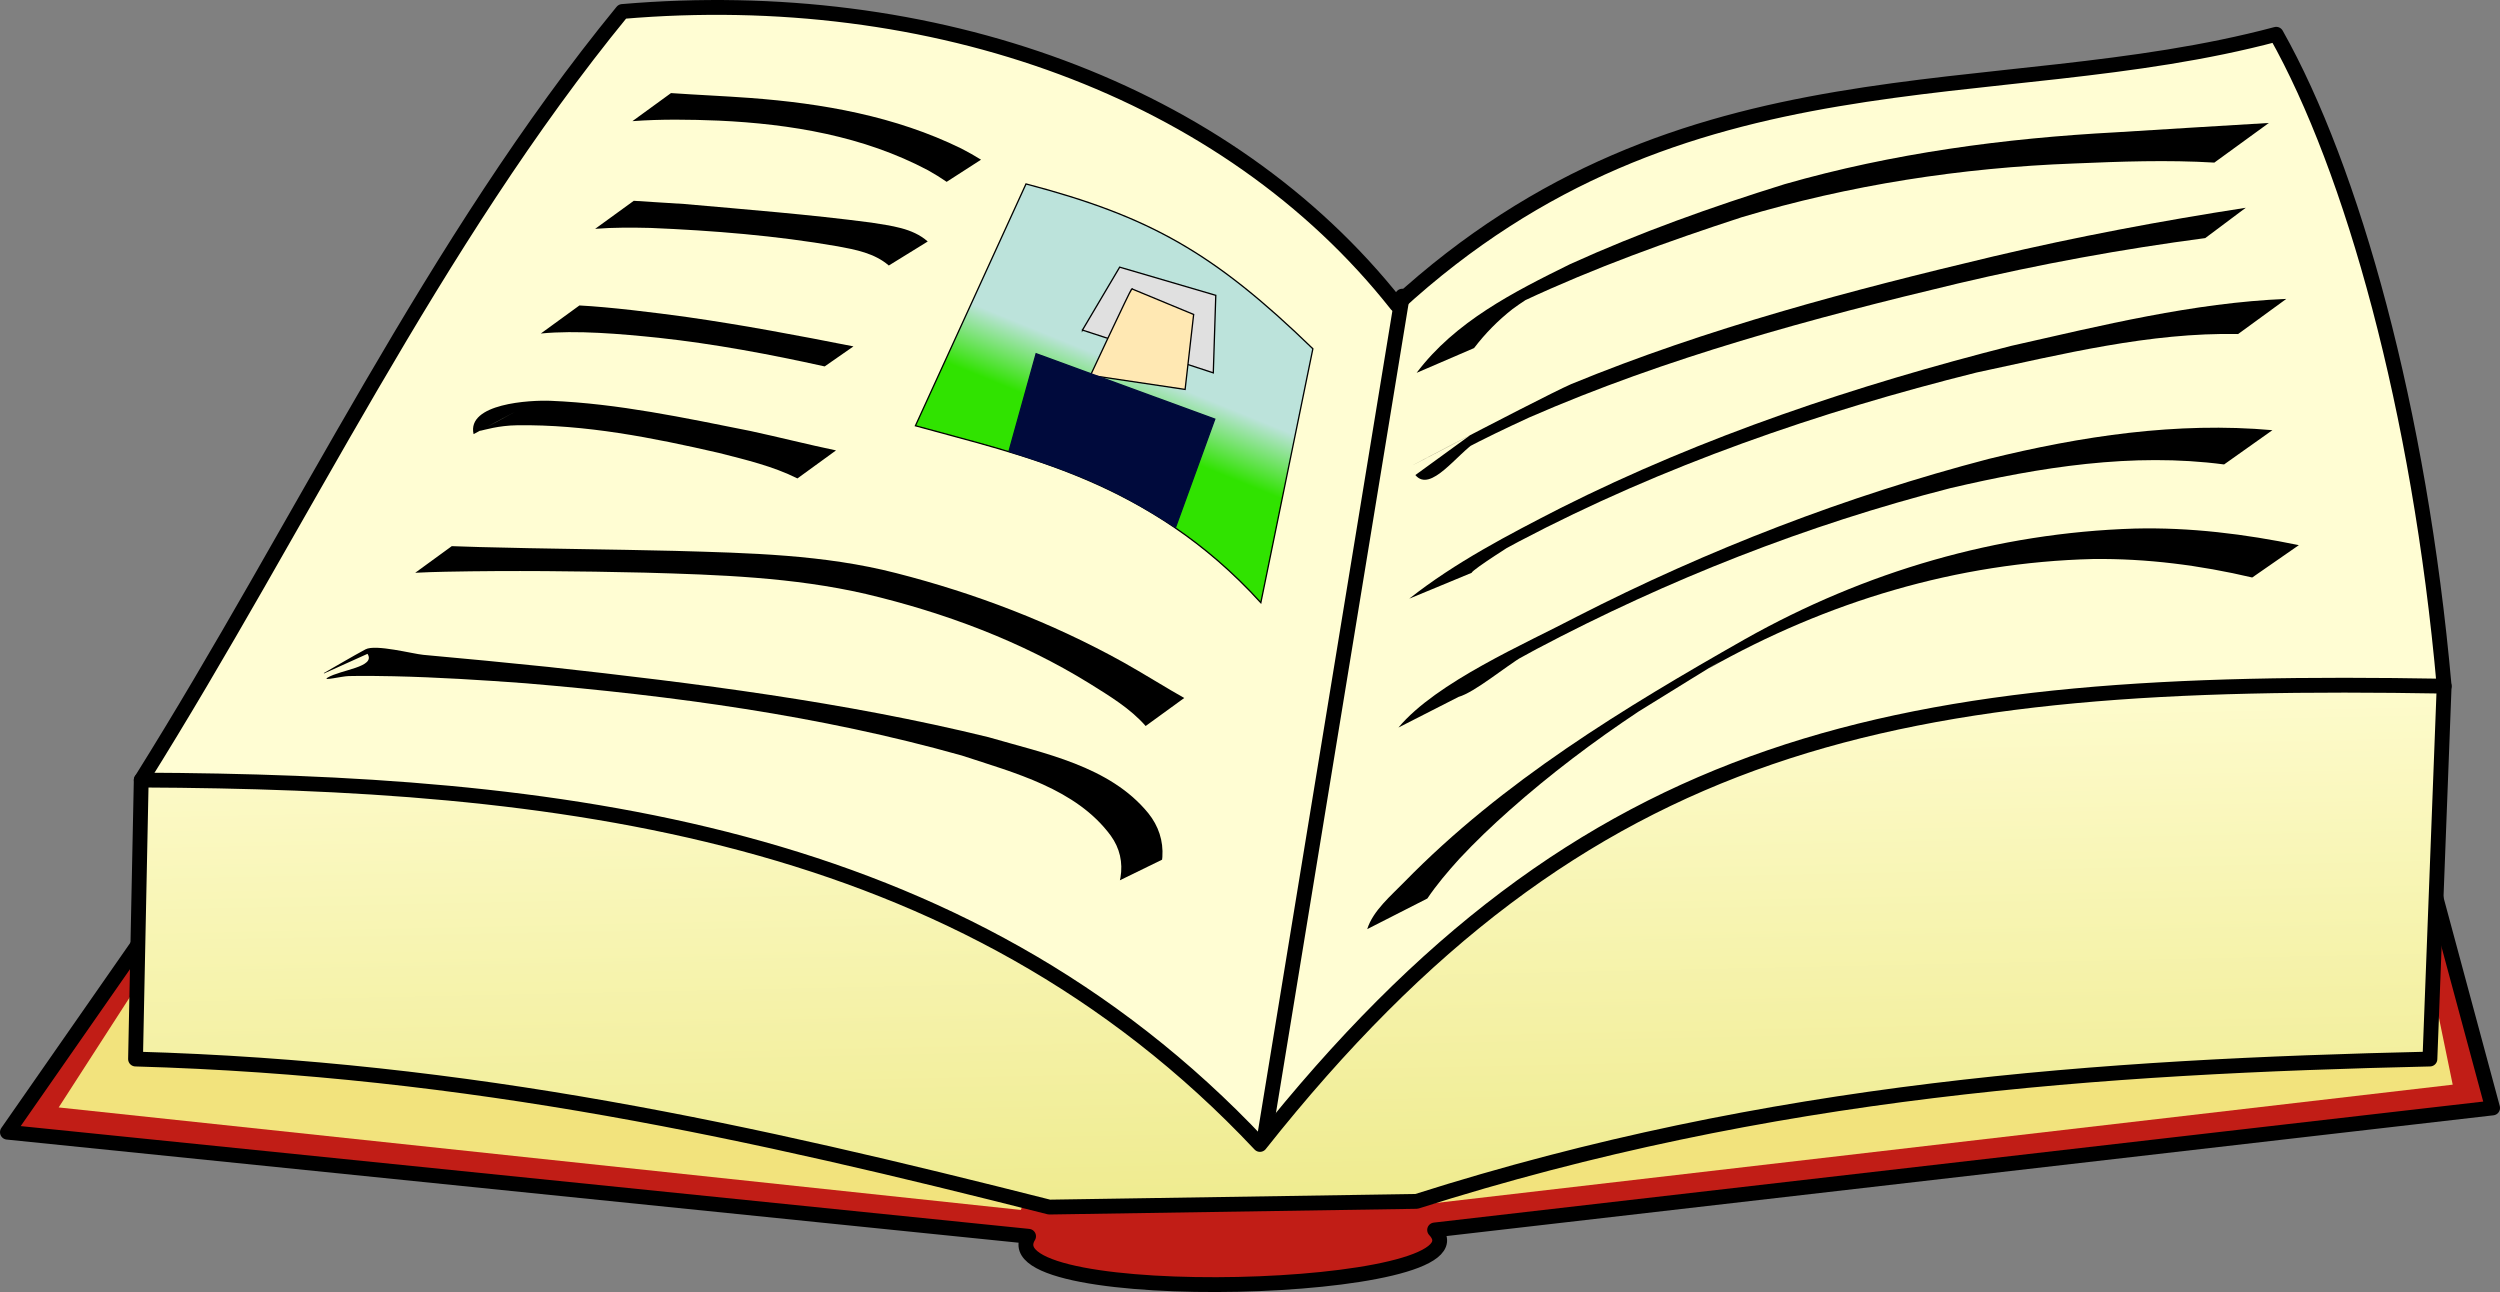 <?xml version="1.0" encoding="UTF-8"?>
<svg version="1.0" viewBox="0 0 693.72 358.52" xmlns="http://www.w3.org/2000/svg">
<rect x="0" y="0" width="693.72" height="358.52" fill="#808080" stroke="none"/>
<defs>
<linearGradient id="b" x1="150.01" x2="181.22" y1="759.25" y2="1096.9" gradientTransform="matrix(2.283 0 0 .527 -37.064 -40.879)" gradientUnits="userSpaceOnUse">
<stop stop-color="#fffdd3" offset="0"/>
<stop stop-color="#ece883" offset="1"/>
</linearGradient>
<linearGradient id="a" x1="334.89" x2="329.14" y1="283.51" y2="298.4" gradientTransform="matrix(1.069 0 0 1.126 -37.064 -40.879)" gradientUnits="userSpaceOnUse">
<stop stop-color="#bce3db" offset="0"/>
<stop stop-color="#30e300" offset="1"/>
</linearGradient>
</defs>
<g transform="translate(-7.475 -176.36)">
<path d="m9.533 490.53 283.36 28.88c-12.21 19.95 129.62 16.21 112.67-1.75l293.58-33.86-59.25-219.77-475.12 3.63-155.24 222.87z" fill="#c11d16" fill-rule="evenodd" stroke="#000" stroke-linecap="round" stroke-linejoin="round" stroke-width="4.115"/>
<path d="m23.759 483.66 266.99 28.44 37.12-96.37-272.52 18.96-31.591 48.97z" fill="#f2e37d" fill-rule="evenodd"/>
<path d="m688.07 477.34-16.59-80.57-261.46 60.04-7.11 53.71 285.16-33.18z" fill="#f2e37d" fill-rule="evenodd"/>
<path d="m357.89 501.83 327.81-135.07c-6.84-76.89-25.54-143.5-46.6-180.89-78.99 21.06-164.3 1.84-244.08 75.04-47.14-59.77-129.02-88.73-214.86-81.36-52.4 63.98-88.996 142.18-133.49 213.27l311.22 109.01z" fill="#fffdd3" fill-rule="evenodd" stroke="#000" stroke-linecap="round" stroke-linejoin="round" stroke-width="4.115"/>
<path d="m396.6 258.54-38.71 236.18" fill="none" stroke="#000" stroke-linecap="round" stroke-linejoin="round" stroke-width="4.115"/>
<path d="m46.666 392.82-1.58 77.41c93.214 2.64 171.41 20.28 253.56 41.08l101.9-1.58c98.47-31.33 189.84-37.39 281.2-39.5l3.95-103.47c-151.4-2.64-238.02 12.9-328.6 127.17-82.94-88.21-195.9-100.58-310.43-101.11z" fill="url(#b)" fill-rule="evenodd" stroke="#000" stroke-linecap="round" stroke-linejoin="round" stroke-width="4.115"/>
<path d="m292.18 227.4c34.38 9.04 52.14 19.11 79.6 45.74l-14.44 70.45c-31-34.08-66.8-40.99-95.84-49.09l30.68-67.1z" fill="url(#a)" fill-rule="evenodd" stroke="#000" stroke-width=".274pt"/>
<path d="m307.84 267.95 36.31 11.87 0.69-21.51-26.67-7.82-10.33 17.46z" fill="#e0e0e0" fill-rule="evenodd" stroke="#000" stroke-width=".274pt"/>
<path d="m321.52 256.5c-0.69 0.97-11.45 24.01-11.45 24.01l26.26 3.91 2.37-20.8-17.18-7.12z" fill="#ffe8b3" fill-rule="evenodd" stroke="#000" stroke-width=".274pt"/>
<path d="m287.45 301.6 7.54-27.09 49.57 18.15-10.89 30.02c-15.82-10.1-25.36-14.47-46.22-21.08z" fill="#000a3c" fill-rule="evenodd" stroke="#000a3c" stroke-width=".274pt"/>
<path d="m193.67 202.19c7.31 0.51 14.64 0.81 21.94 1.35 20.17 1.51 40.31 5.06 58.59 14.02 3.79 2.04 1.95 1.01 5.5 3.11l-9.54 6.15c-3.32-2.18-1.59-1.1-5.17-3.21-17.89-9.48-38.07-12.86-58.13-13.78-7.96-0.32-15.95-0.44-23.9 0.15l10.71-7.79z"/>
<path d="m183.34 232.08c4.64 0.34 9.29 0.55 13.93 0.88 17.34 1.54 34.73 2.9 52 5.17 5.37 0.89 11.39 1.46 15.64 5.24l-10.8 6.67c-3.95-3.42-9.17-4.4-14.19-5.33-17.14-2.98-34.53-4.37-51.89-5.1-5.14-0.12-10.28-0.16-15.41 0.25l10.72-7.78z"/>
<path d="m168.26 261.12c8.39 0.44 20.66 1.94 30.02 3.24 15.43 2.21 30.74 5.1 46.02 8.12l-7.99 5.56c-15.24-3.38-30.59-6.26-46.12-7.95-10.46-1.08-22.81-2.16-32.65-1.18l10.72-7.79z"/>
<path d="m325.38 377.82c-4.25-4.87-10.03-8.33-15.46-11.73-19.12-11.84-40.35-19.73-62.17-24.91-20.11-4.64-40.82-5.34-61.37-5.92-18.42-0.42-36.84-0.62-55.26-0.25-2.81 0.06-5.62 0.14-8.43 0.29l10.15-7.39c2.58 0.1 5.15 0.18 7.72 0.25 18.06 0.49 36.13 0.62 54.19 1.06 20.57 0.59 41.35 1.01 61.4 6.17 21.92 5.6 43.18 13.72 62.99 24.72 5.15 2.86 12.78 7.62 16.95 9.93l-10.71 7.78z"/>
<path d="m228.75 309.12c-6.74-3.39-14.49-5.21-21.8-7.08-18.35-4.22-37.09-7.94-56-7.67-10.24 0.11-16.49 5.16-0.58-3.74l-11.48 6.2c-1.97-8.51 15.66-9.49 21.42-9.25 18.72 0.77 37.11 4.73 55.43 8.38 7.69 1.66 16.46 3.88 23.72 5.38l-10.71 7.78z"/>
<path d="m97.384 363.24c-0.011-0.04-0.022-0.09-0.033-0.13 3.849-2.19 7.649-4.46 11.539-6.56 2.77-1.5 13.18 1.26 16.04 1.52 11.6 1.05 23.19 2.16 34.77 3.36 40.94 4.52 81.97 9.67 122.04 19.48 15.4 4.5 33.66 7.97 44.37 21.1 2.85 3.54 4.21 7.67 3.91 12.16-0.02 0.25-0.06 0.49-0.08 0.74l-11.71 5.72c0.05-0.25 0.12-0.49 0.16-0.73 0.71-4.2-0.17-8.18-2.71-11.68-9.59-13.01-26.79-17.42-41.34-22.22-39.44-11.1-80.24-16.6-121-20.04-12.21-0.9-24.43-1.67-36.68-1.95-4.14-0.09-8.28-0.14-12.43-0.05-1.95 0.05-7.53 1.45-5.854 0.43 3.684-2.22 13.484-2.9 11.074-6.6l-12.066 5.45z"/>
<path d="m621.93 221.48c-12.99-0.78-26.04-0.3-39.03 0.25-31.22 1.17-62.15 5.95-92.08 14.9-20.5 6.69-40.89 14.04-60.44 23.19-5.29 2.9-22.11 11.47 1.97-1.37 1.87-1-3.5 2.37-5.16 3.67-4.03 3.16-7.58 6.76-10.68 10.83l-15.94 6.87c10.69-14.22 26.94-22.45 42.61-30.17 19.29-8.76 39.32-15.9 59.53-22.19 29.98-8.59 60.88-12.73 91.99-14.39 14.11-0.91 28.24-1.72 42.36-2.59l-15.13 11z"/>
<path d="m386.86 434.18c1.6-5.13 6.67-9.33 10.36-13.14 27.3-27.92 60.8-48.2 94.49-67.34 33.3-18.74 69.93-29.48 108.09-30.67 15.34-0.39 30.58 1.51 45.58 4.6l-12.94 8.98c-14.49-3.41-29.3-5.31-44.21-5.13-37.67 0.94-73.79 11.83-106.59 30.35 12.28-7.7-19.34 11.88-19.5 11.98-12.5 8.31-24.51 17.38-35.74 27.34-4.86 4.31-9.57 8.8-14 13.55-3.11 3.43-6.34 7.23-8.85 10.98l-16.69 8.5z"/>
<path d="m395.52 378.25c10.57-12.65 35.4-23.35 49.56-30.81 36.36-18.59 74.68-33.39 114.2-43.73 25.68-6.32 52.28-10.36 78.76-7.98l-13.41 9.51c-25.41-3.36-51.18 0.77-75.93 6.57-39.87 10.21-78.41 25.41-114.8 44.63-8.66 4.71-8.22 4.56 1.12-0.91 1.58-0.92-3.15 1.83-4.72 2.76-5.25 3.15-13.62 10.18-18.09 11.45l-16.69 8.51z"/>
<path d="m398.53 342.48c12.81-10.1 27.5-17.73 41.99-25.15 39.71-19.97 82.06-34.06 125.06-45 25.11-5.67 50.48-11.96 76.32-13.03l-13.38 9.75c-24.55-0.48-48.8 5.6-72.62 10.69-43.85 10.95-86.86 25.79-126.93 46.87-4.16 2.22-23.09 12.58-0.8 0.16 0.27-0.15-12.11 7.61-12.34 8.54l-17.3 7.17z"/>
<path d="m415.37 297.17c-44.81 23.48 19.08-10.3 28.12-14.24 37.77-15.53 77.45-25.99 117.12-35.42 23.15-5.47 46.54-9.86 70.04-13.5l-11.25 8.42c-23.08 3.04-46 7.25-68.66 12.6-40.41 9.63-80.81 20.53-118.96 37.19-6.31 2.9-12.56 5.89-18.7 9.14-2.7 1.44-10.66 5.98-8.01 4.46 4.56-2.63 9.13-5.27 13.69-7.89 0.54-0.31-1.05 0.63-1.58 0.96-5.35 3.36-12.74 14.36-16.96 9.29l15.15-11.01z"/>
</g>
</svg>
